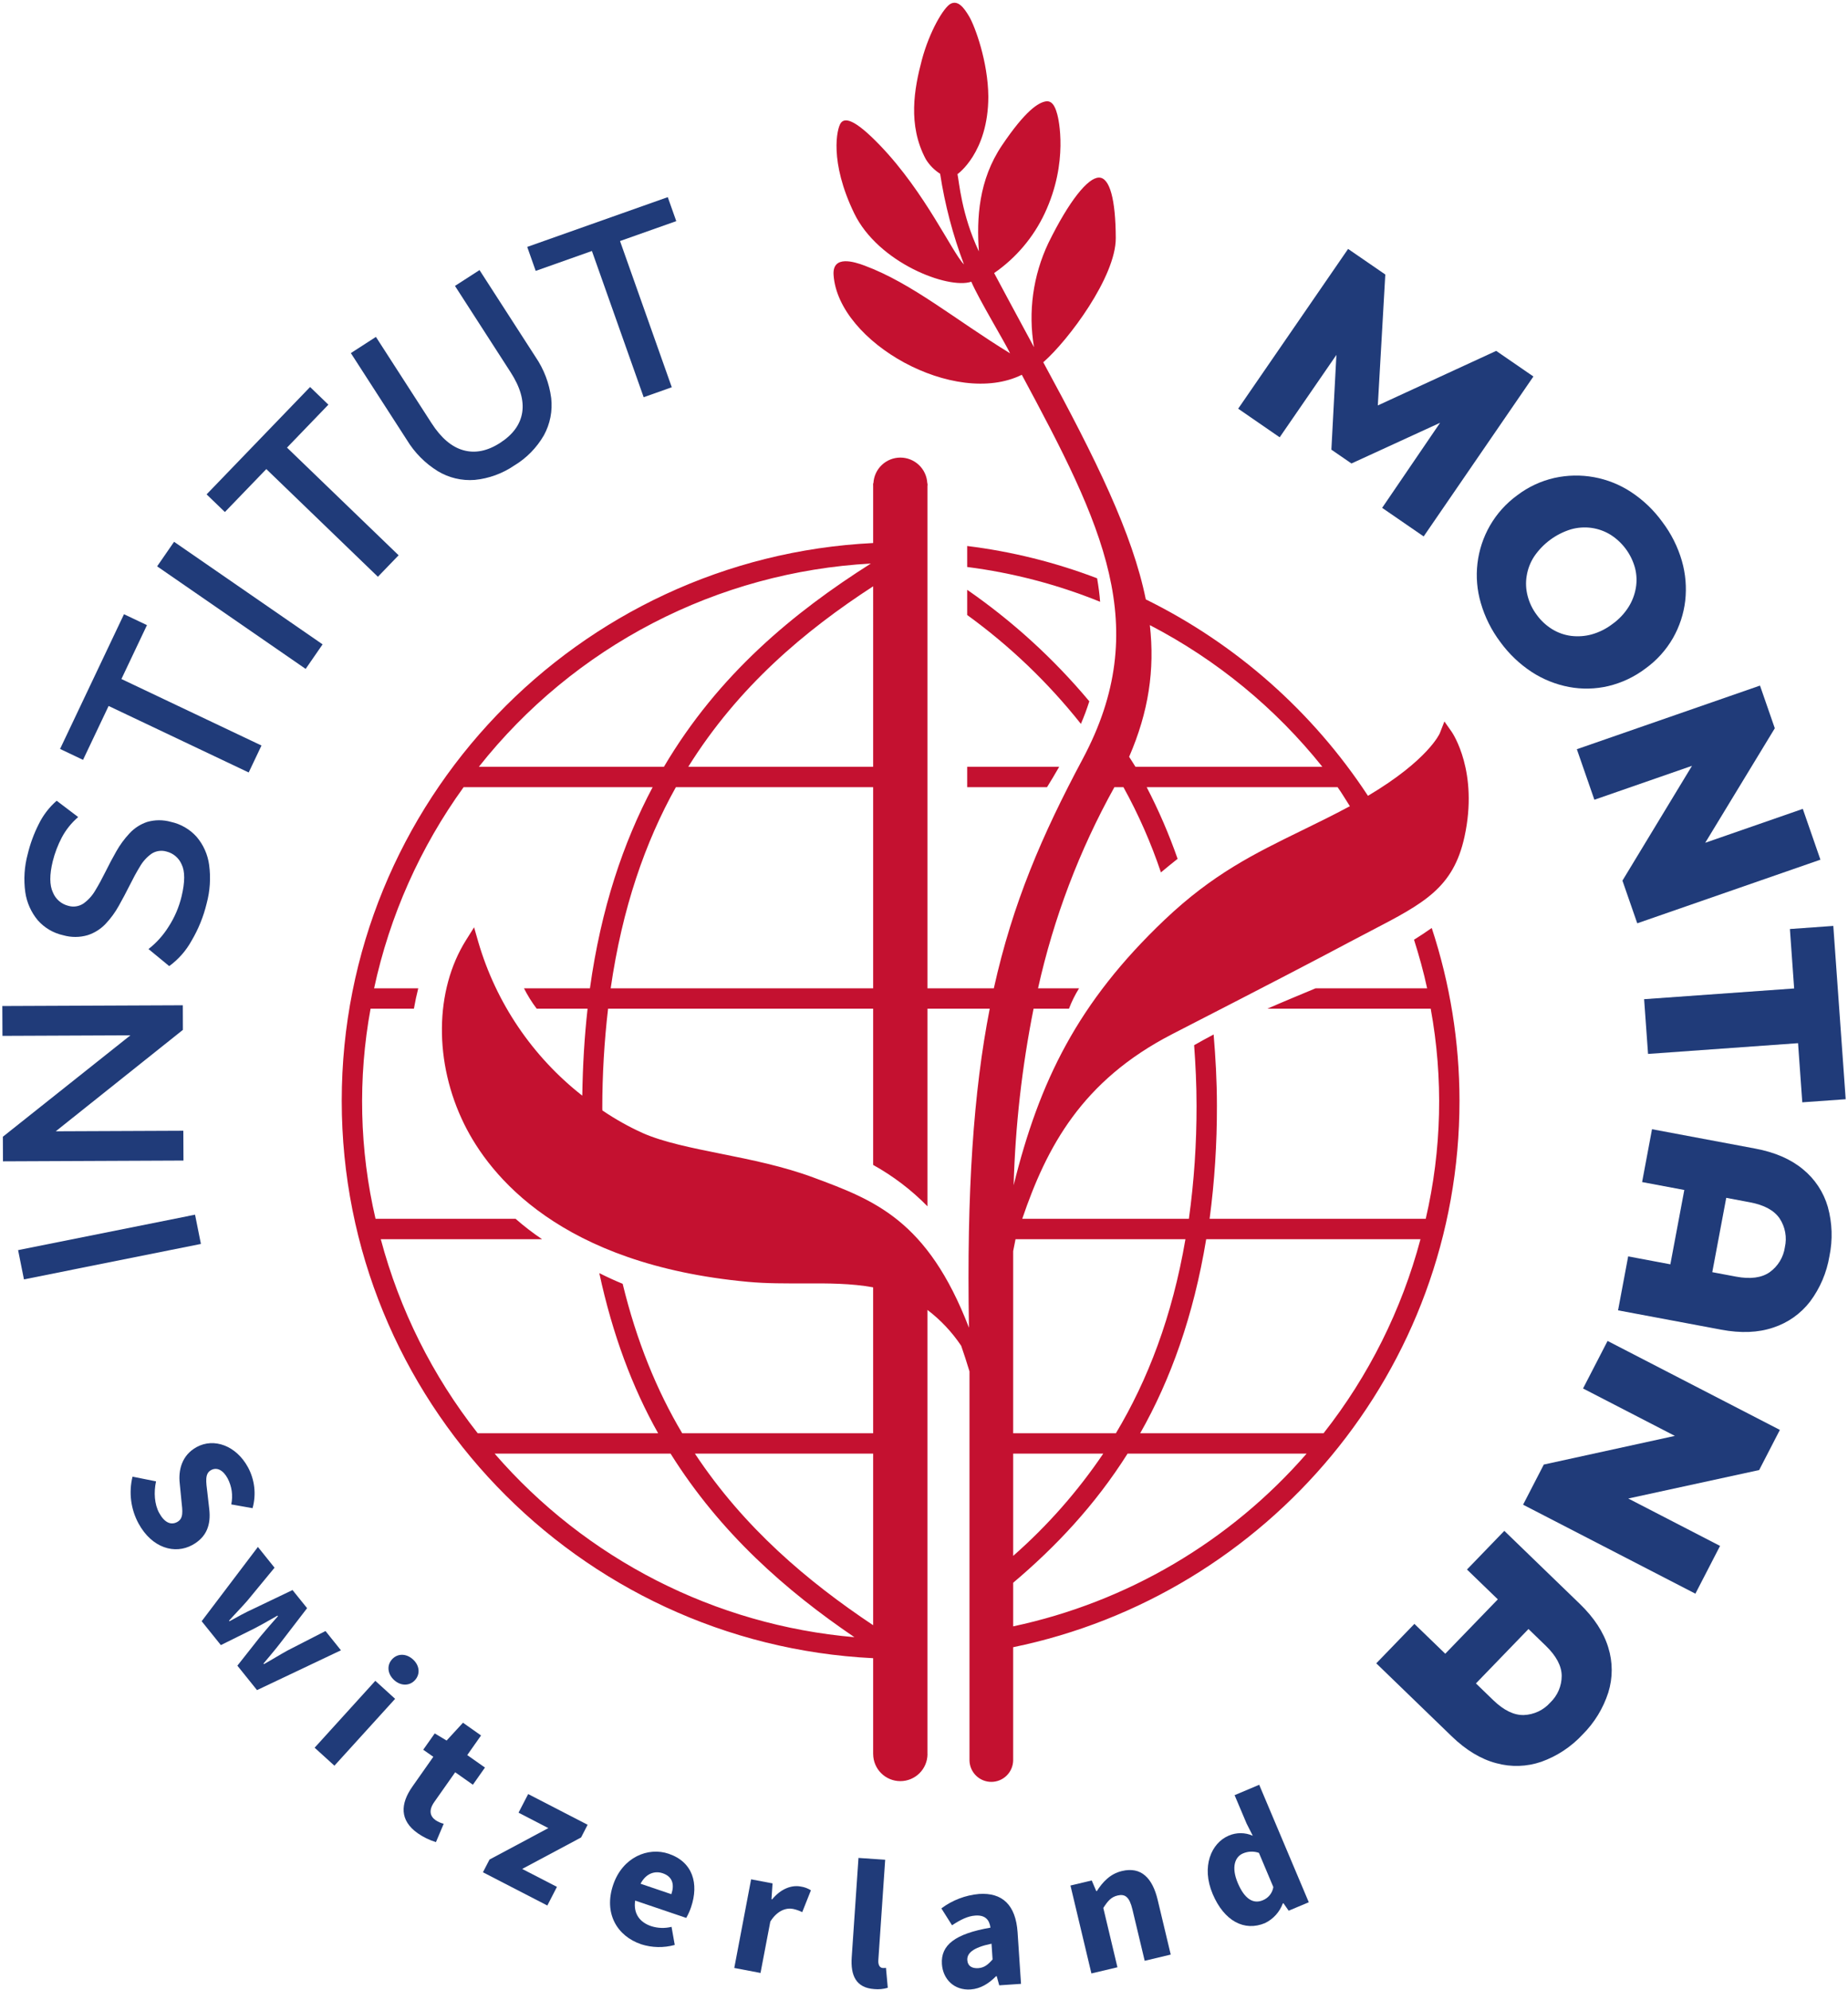 <svg width="643" height="692" viewBox="0 0 643 692" fill="none" xmlns="http://www.w3.org/2000/svg">
<path d="M381.732 201.132C367.173 195.577 351.995 191.806 336.529 189.901V197.201C352.402 199.229 367.948 203.296 382.781 209.301C382.592 206.816 382.243 204.091 381.732 201.128" fill="#C41130"/>
<path d="M336.529 273.774H364.309C365.622 271.674 367.068 269.267 368.542 266.687H336.529V273.774Z" fill="#C41130"/>
<path d="M336.529 213.906C351.381 224.664 364.692 237.402 376.091 251.767C377.2 249.201 378.177 246.58 379.02 243.915C366.66 229.142 352.368 216.098 336.529 205.137V213.906Z" fill="#C41130"/>
<path d="M407.971 359.616C444.15 341.04 458.437 333.575 469.757 327.547C472.318 326.186 474.727 324.93 477.004 323.747C495.495 314.128 505.672 308.827 509.565 291.016C514.488 268.462 505.493 255.11 505.115 254.544L502.573 250.925L500.957 255.054C500.919 255.154 496.904 264.361 475.974 276.786C456.767 247.523 430.076 223.935 398.674 208.471C394.016 185.558 381.496 159.999 362.995 125.992L363.033 125.964C371.754 118.348 388.261 96.229 388.224 82.821C388.187 69.413 386.135 61.695 382.346 61.761C378.557 61.827 372.085 69.651 364.762 84.561C359.432 95.825 357.69 108.455 359.773 120.741C355.785 113.456 345.905 94.974 345.905 94.974C353.512 89.718 359.589 82.538 363.518 74.168C371.89 56.3 368.271 41.168 367.874 39.784C367.477 38.4 366.589 34.852 363.943 35.249C361.297 35.646 356.762 38.499 348.636 50.556C340.51 62.613 339.782 75.869 340.595 87.435C334.519 74.603 333.688 62.925 333.149 60.563C333.149 60.563 343.836 53.155 343.883 33.624C343.785 21.377 339.205 9.131 337.246 5.786C335.287 2.441 333.305 0.107 330.859 1.261C328.413 2.415 323.385 10.946 320.749 20.861C318.113 30.776 315.779 43.481 322.11 55.34C323.364 57.399 325.074 59.142 327.11 60.433C328.766 71.2 331.544 81.764 335.397 91.954C331.297 87.834 322.046 67.085 306.276 50.644C297.12 41.101 293.876 40.931 292.537 42.801C291.198 44.671 288.483 56.114 297.195 74.152C305.548 91.452 329.935 100.703 337.957 97.982C340.688 104.282 349.428 118.675 351.457 122.889C332.352 111.189 317.479 98.577 300.802 92.369C297.372 91.093 289.558 88.542 290.04 95.638C291.646 119.156 332.267 141.852 355.53 130.353C383.574 182.501 401.31 217.953 376.686 264.025C362.617 290.359 352.365 314.094 345.798 343.735H322.705V168.92C322.714 168.82 322.762 168.74 322.762 168.646C322.748 168.554 322.729 168.462 322.705 168.372V168.061H322.648C322.526 165.657 321.486 163.392 319.741 161.734C317.997 160.075 315.682 159.151 313.275 159.151C310.868 159.151 308.553 160.075 306.809 161.734C305.064 163.392 304.024 165.657 303.902 168.061H303.805V168.486L303.777 168.647L303.805 168.798V188.867C201.042 193.903 118.905 278.848 118.905 382.851C118.905 486.854 201.051 571.686 303.805 576.722V610.048H303.833L303.814 610.124C303.84 612.614 304.847 614.994 306.617 616.746C308.387 618.498 310.777 619.481 313.268 619.481C315.758 619.481 318.148 618.498 319.918 616.746C321.688 614.994 322.695 612.614 322.721 610.124L322.702 610.029V455.597C327.277 459.076 331.243 463.291 334.437 468.069C335.42 470.875 336.374 473.833 337.328 476.979V612.287H337.337L337.328 612.353C337.384 614.331 338.208 616.209 339.627 617.589C341.046 618.968 342.946 619.74 344.925 619.74C346.904 619.74 348.804 618.968 350.223 617.589C351.642 616.209 352.466 614.331 352.522 612.353L352.513 612.287H352.522V572.905C440.982 554.697 507.822 476.621 507.822 382.851C507.806 362.434 504.547 342.15 498.165 322.756C496.115 324.202 494.065 325.543 492.004 326.838C493.752 332.375 495.33 337.978 496.558 343.733H457.758C452.268 346.033 446.684 348.325 440.977 350.82H497.805C502.239 375.044 501.651 399.92 496.076 423.907H420.876C422.604 410.858 423.453 397.707 423.418 384.543C423.418 375.831 422.936 367.705 422.275 359.797C420.036 360.969 417.775 362.216 415.491 363.52C415.982 370.276 416.332 377.202 416.332 384.544C416.36 397.711 415.469 410.865 413.667 423.908H355.681C364.181 398.982 376.374 375.851 407.971 359.618M460.105 266.687H395.073C394.364 265.496 393.599 264.382 392.873 263.219C399.657 247.572 401.84 232.936 400.082 217.419C423.314 229.466 443.761 246.249 460.105 266.687ZM387.746 273.774H390.892C396.122 283.246 400.489 293.169 403.941 303.424C405.897 301.78 407.872 300.183 409.741 298.7C406.751 290.146 403.155 281.816 398.979 273.774H465.404C466.944 275.909 468.248 278.206 469.684 280.398C463.835 283.535 458.317 286.228 452.997 288.826C436.386 296.943 422.052 303.944 405.262 319.865C374.941 348.665 361.662 376.057 352.689 412.227C353.267 391.599 355.587 371.057 359.624 350.819H371.945C372.884 348.348 374.062 345.975 375.46 343.732H361.18C366.621 319.255 375.571 295.692 387.75 273.773M303.805 343.733H212.484C216.5 315.812 224.493 292.87 235.171 273.774H303.805V343.733ZM303.805 266.687H239.479C256.922 238.747 280.071 219.33 303.807 203.918L303.805 266.687ZM303.011 196C276.299 212.913 250.022 234.466 231.011 266.687H166.62C183.05 245.916 203.707 228.872 227.221 216.686C250.735 204.5 276.569 197.449 303.014 196M172.1 505.572H233.319C250.695 533.314 273.58 553.317 297.288 569.418C248.841 565.234 203.934 542.331 172.1 505.572ZM241.795 505.572H303.805V565.251C281.071 550.086 258.923 531.434 241.792 505.572M303.805 498.485H237.372C228.537 483.66 221.489 466.416 216.651 446.507C214.081 445.468 211.341 444.207 208.525 442.794C213.117 464.12 220.053 482.64 228.991 498.485H166.213C150.5 478.514 139.025 455.549 132.49 430.992H188.598C185.385 428.827 182.312 426.459 179.398 423.905H130.667C125.08 399.92 124.491 375.041 128.938 350.818H144.018C144.453 348.352 144.953 345.98 145.53 343.731H130.166C135.596 318.506 146.204 294.684 161.319 273.772H227.083C216.84 293.085 209.111 315.989 205.266 343.731H182.314C183.569 346.223 185.05 348.595 186.736 350.818H204.443C203.376 360.351 202.762 370.436 202.6 381.073C185.244 367.471 172.587 348.771 166.411 327.602L164.956 322.519L162.14 326.998C151.189 344.45 150.953 369.574 161.54 391.014C170.375 408.891 194.951 439.789 260.24 445.827C266.84 446.441 273.374 446.375 279.714 446.375C288.214 446.328 296.24 446.356 303.799 447.736L303.805 498.485ZM337.14 461.776C322.712 424.264 304.154 417.385 283.027 409.543C272.52 405.643 261.465 403.411 250.778 401.266C240.498 399.197 230.794 397.241 223.594 394.066C218.711 391.851 214.027 389.221 209.594 386.205C209.585 385.931 209.566 385.695 209.566 385.421C209.565 373.858 210.237 362.306 211.579 350.821H303.805V405.161C310.764 409.024 317.13 413.871 322.705 419.552V350.819H344.371C338.73 379.619 336.321 414.183 337.143 461.777M352.526 505.577H383.868C374.983 518.722 364.45 530.675 352.526 541.142V505.577ZM352.526 565.653V550.483C367.219 538.077 380.967 523.573 392.334 505.573H454.634C428.009 536.132 392.178 557.215 352.534 565.649M419.687 430.994H494.248C487.717 455.552 476.242 478.519 460.525 498.487H396.725C407.308 479.835 415.311 457.592 419.686 430.994M412.467 430.994C407.875 457.866 399.361 479.994 388.267 498.487H352.525V435.131C352.79 433.742 353.073 432.372 353.347 431.011L353.356 430.992L412.467 430.994Z" fill="#C41130"/>
<path d="M520.59 122.037L479.403 141.014L482.008 95.476L469.063 86.576L430.817 142.144L445.255 152.094L464.993 123.435L463.245 156.392L470.228 161.201L501.069 147.047L480.908 176.632L495.355 186.572L533.538 130.947L520.59 122.037Z" fill="#203B79"/>
<path d="M521.999 223.26C518.941 219.198 516.65 214.613 515.237 209.73C513.924 205.262 513.528 200.575 514.074 195.95C514.619 191.326 516.095 186.859 518.412 182.82C520.821 178.641 524.089 175.02 527.999 172.196C531.805 169.316 536.182 167.281 540.837 166.227C545.37 165.22 550.059 165.131 554.627 165.963C559.195 166.795 563.55 168.533 567.437 171.074C571.704 173.862 575.422 177.411 578.407 181.543C581.485 185.608 583.79 190.204 585.207 195.102C586.497 199.608 586.889 204.324 586.36 208.982C585.821 213.524 584.379 217.913 582.117 221.889C579.724 226.057 576.471 229.668 572.574 232.481C568.709 235.414 564.275 237.509 559.554 238.632C555.085 239.67 550.449 239.773 545.938 238.932C541.316 238.057 536.909 236.289 532.965 233.726C528.704 230.93 524.987 227.383 521.995 223.257M534.704 213.857C536.146 215.846 537.963 217.534 540.052 218.827C542.057 220.063 544.301 220.859 546.637 221.163C549.038 221.461 551.474 221.288 553.809 220.653C556.422 219.917 558.871 218.692 561.028 217.044C563.241 215.469 565.13 213.483 566.593 211.195C567.893 209.153 568.773 206.872 569.182 204.486C569.581 202.17 569.481 199.796 568.889 197.522C567.585 192.738 564.538 188.616 560.347 185.966C558.332 184.734 556.086 183.931 553.747 183.604C551.347 183.276 548.905 183.449 546.575 184.114C541.364 185.72 536.856 189.053 533.791 193.563C532.466 195.596 531.584 197.885 531.202 200.281C530.815 202.611 530.928 204.997 531.533 207.281C532.148 209.661 533.227 211.895 534.708 213.857" fill="#203B79"/>
<path d="M627.273 281.328L593.323 293.12L617.531 253.293L612.381 238.449L548.653 260.579L554.753 278.154L588.721 266.354L564.517 306.283L569.673 321.127L633.405 298.998L627.273 281.328Z" fill="#203B79"/>
<path d="M572.059 347.52L624.259 343.788L622.785 323.114L637.885 322.037L642.194 382.311L627.094 383.388L625.62 362.818L573.429 366.556L572.059 347.52Z" fill="#203B79"/>
<path d="M635.981 419.758C634.493 414.609 631.466 410.038 627.307 406.658C623.064 403.143 617.534 400.75 610.715 399.477L574.809 392.744L571.361 411.122L586.044 413.88L581.192 439.733L566.513 436.974L562.992 455.739L598.892 462.467C605.714 463.752 611.742 463.51 616.977 461.739C622.07 460.082 626.543 456.923 629.809 452.678C633.285 448.025 635.595 442.607 636.546 436.878C637.718 431.207 637.524 425.338 635.979 419.757M621.043 433.771C620.792 435.507 620.192 437.173 619.279 438.67C618.367 440.168 617.16 441.465 615.733 442.483C612.917 444.439 609.015 444.949 604.026 444.014L595.777 442.464L600.634 416.612L608.873 418.162C613.862 419.095 617.317 420.982 619.238 423.822C620.191 425.275 620.841 426.905 621.15 428.614C621.46 430.323 621.421 432.078 621.038 433.772" fill="#203B79"/>
<path d="M619.295 497.324L559.347 466.381L550.81 482.917L582.757 499.405L537.157 509.374L529.947 523.339L589.9 554.284L598.48 537.673L566.547 521.185L612.09 511.285L619.295 497.324Z" fill="#203B79"/>
<path d="M559.578 572.961C557.962 567.688 554.662 562.643 549.678 557.824L523.417 532.435L510.425 545.881L521.159 556.256L502.866 575.172L492.132 564.787L478.866 578.507L505.124 603.907C510.113 608.716 515.281 611.844 520.624 613.242C525.788 614.663 531.261 614.488 536.324 612.742C541.789 610.781 546.702 607.534 550.648 603.274C554.753 599.188 557.821 594.179 559.596 588.666C561.191 583.553 561.184 578.075 559.577 572.966M539.413 592.147C538.248 593.458 536.83 594.519 535.243 595.266C533.656 596.013 531.935 596.431 530.182 596.493C526.761 596.578 523.224 594.856 519.571 591.325L513.543 585.495L531.826 566.578L537.854 572.408C541.501 575.942 543.344 579.408 543.382 582.839C543.384 584.578 543.034 586.3 542.352 587.899C541.669 589.499 540.67 590.945 539.413 592.147Z" fill="#203B79"/>
<path d="M67.866 422.466L6.298 434.797L8.336 444.974L69.905 432.643L67.866 422.466Z" fill="#203B79"/>
<path d="M63.785 393.279L19.394 393.468L63.634 358.195L63.609 349.633L0.809 349.899L0.856 360.274L45.379 360.085L0.998 395.357L1.036 403.918L63.836 403.644L63.785 393.279Z" fill="#203B79"/>
<path d="M59.461 285.849C62.92 286.598 66.055 288.42 68.418 291.055C70.773 293.821 72.282 297.206 72.764 300.806C73.378 305.317 73.079 309.906 71.885 314.299C70.788 318.827 69.025 323.167 66.654 327.178C64.743 330.659 62.088 333.675 58.878 336.013L51.669 330.079C54.407 327.944 56.751 325.348 58.595 322.407C60.726 319.141 62.278 315.532 63.184 311.739C64.375 306.75 64.393 303.046 63.193 300.627C62.724 299.533 62.008 298.562 61.102 297.79C60.195 297.018 59.123 296.466 57.968 296.177C57.093 295.914 56.172 295.845 55.268 295.974C54.364 296.102 53.499 296.426 52.733 296.923C51.074 298.105 49.691 299.634 48.679 301.402C47.47 303.377 46.288 305.559 45.098 307.959C43.907 310.34 42.641 312.721 41.318 315.074C40.06 317.342 38.521 319.443 36.737 321.325C35.019 323.14 32.871 324.492 30.491 325.256C27.722 326.069 24.78 326.078 22.006 325.284C18.572 324.533 15.467 322.706 13.143 320.068C10.818 317.28 9.314 313.9 8.797 310.307C8.186 305.886 8.472 301.387 9.638 297.079C10.505 293.47 11.789 289.974 13.464 286.662C14.982 283.55 17.109 280.774 19.719 278.498L27.202 284.177C24.865 286.174 22.925 288.595 21.485 291.311C20.121 293.918 19.071 296.677 18.357 299.531C17.204 304.246 17.22 307.861 18.404 310.378C18.867 311.531 19.599 312.556 20.538 313.37C21.477 314.183 22.597 314.761 23.804 315.055C24.687 315.31 25.614 315.368 26.522 315.226C27.43 315.084 28.295 314.745 29.058 314.233C30.703 313.05 32.081 311.533 33.102 309.783C34.302 307.827 35.493 305.635 36.693 303.216C37.893 300.797 39.14 298.425 40.473 296.092C41.75 293.832 43.291 291.732 45.065 289.837C46.742 288.025 48.847 286.664 51.188 285.878C53.887 285.094 56.752 285.084 59.456 285.85" fill="#203B79"/>
<path d="M86.53 268.668L37.793 245.537L28.893 264.283L20.899 260.483L43.141 213.629L51.135 217.421L42.244 236.164L90.981 259.295L86.53 268.668Z" fill="#203B79"/>
<path d="M60.568 188.437L54.674 196.975L106.351 232.646L112.245 224.108L60.568 188.437Z" fill="#203B79"/>
<path d="M131.486 200.602L92.661 163.147L78.251 178.085L71.883 171.944L107.892 134.602L114.261 140.744L99.861 155.682L138.695 193.128L131.486 200.602Z" fill="#203B79"/>
<path d="M178.969 161.88C174.866 164.693 170.119 166.425 165.169 166.916C160.678 167.261 156.192 166.198 152.333 163.874C147.933 161.156 144.241 157.431 141.561 153.008L122.078 122.808L130.799 117.176L150.16 147.188C153.477 152.328 157.16 155.475 161.253 156.599C165.344 157.742 169.606 156.882 174.037 154.019C178.468 151.156 181.02 147.65 181.691 143.502C182.352 139.335 181.02 134.658 177.656 129.452L158.305 99.443L166.844 93.934L186.321 124.123C189.242 128.393 191.113 133.293 191.782 138.423C192.303 142.902 191.418 147.433 189.25 151.387C186.766 155.7 183.229 159.312 178.97 161.887" fill="#203B79"/>
<path d="M223.962 138.156L205.953 87.293L186.394 94.219L183.446 85.876L232.346 68.566L235.301 76.91L215.732 83.834L233.742 134.688L223.962 138.156Z" fill="#203B79"/>
<path d="M46.11 513.584L54.293 515.219C53.462 519.019 53.745 523.203 55.37 526.18C57.231 529.6 59.49 530.536 61.644 529.364C63.921 528.126 63.534 525.651 63.109 521.786L62.542 515.986C62.022 511.413 63.175 506.169 68.429 503.286C74.438 500.007 82.149 502.757 86.268 510.297C88.634 514.658 89.21 519.768 87.874 524.546L80.466 523.233C81.115 520.153 80.664 516.943 79.19 514.162C77.659 511.337 75.496 510.184 73.436 511.308C71.206 512.527 71.688 515.333 72.16 519.179L72.803 524.81C73.436 530.21 71.99 534.59 66.879 537.377C60.86 540.656 52.904 538.492 48.199 529.865C45.502 524.887 44.757 519.082 46.111 513.585" fill="#203B79"/>
<path d="M89.735 538.029L95.526 545.248L86.068 556.719C84.008 559.091 81.835 561.273 79.69 563.683L79.851 563.872C82.676 562.304 85.473 560.754 88.298 559.478L101.781 553.024L106.855 559.324L97.726 571.204C95.789 573.746 93.748 576.089 91.679 578.593L91.84 578.782C94.656 577.213 97.264 575.582 100.023 574.058L113.251 567.274L118.627 573.974L89.426 587.824L82.594 579.324L90.578 569.204C92.487 566.927 94.405 564.697 96.691 562.127L96.53 561.927C93.554 563.627 90.993 565.102 88.357 566.462L76.846 572.168L70.166 563.862L89.735 538.029Z" fill="#203B79"/>
<path d="M130.591 584.593L137.479 590.858L116.361 614.111L109.473 607.856L130.591 584.593ZM136.411 577.11C138.329 574.993 141.362 575.031 143.677 577.138C145.992 579.226 146.304 582.238 144.386 584.357C142.486 586.445 139.444 586.426 137.139 584.338C134.824 582.231 134.503 579.207 136.411 577.11Z" fill="#203B79"/>
<path d="M143.47 621.405L150.77 611.021L147.259 608.561L151.265 602.882L155.394 605.367L161.094 599.167L167.377 603.599L162.577 610.421L168.736 614.761L164.536 620.733L158.385 616.396L151.147 626.676C149.087 629.576 149.588 631.676 151.582 633.082C152.44 633.646 153.386 634.061 154.382 634.31L151.689 640.688C149.419 640.002 147.272 638.959 145.33 637.598C138.99 633.129 139.283 627.346 143.478 621.398" fill="#203B79"/>
<path d="M170.319 646.759L190.795 635.818L180.42 630.451L183.774 623.979L204.458 634.656L202.181 639.078L181.696 650.019L193.781 656.255L190.445 662.742L168.035 651.181L170.319 646.759Z" fill="#203B79"/>
<path d="M213.344 655.563C216.604 645.925 225.505 642.306 232.644 644.735C241.11 647.598 243.208 655.176 240.458 663.292C240.021 664.599 239.455 665.859 238.767 667.053L220.998 661.024C220.327 665.597 222.614 668.583 226.582 669.924C228.874 670.655 231.323 670.736 233.659 670.16L234.774 676.453C230.945 677.515 226.89 677.436 223.105 676.226C214.629 673.354 210.018 665.398 213.344 655.561M233.593 658.802C234.708 655.533 234.093 652.702 230.569 651.517C227.782 650.572 224.739 651.612 222.878 655.164L233.593 658.802Z" fill="#203B79"/>
<path d="M261.344 653.635L268.799 655.043L268.433 660.552L268.66 660.599C271.684 656.914 275.444 655.534 278.591 656.139C279.859 656.316 281.074 656.764 282.153 657.452L279.129 665.052C278.104 664.532 277.014 664.151 275.888 663.918C273.564 663.483 270.455 664.438 268.027 668.331L264.616 686.199L255.486 684.46L261.344 653.635Z" fill="#203B79"/>
<path d="M296.352 680.716L298.705 646.19L307.993 646.823L305.612 681.736C305.47 683.72 306.349 684.419 307.112 684.467C307.496 684.51 307.885 684.494 308.265 684.42L308.898 691.355C307.374 691.81 305.776 691.964 304.193 691.809C297.815 691.365 295.916 687.066 296.35 680.716" fill="#203B79"/>
<path d="M327.732 683.106C327.297 676.492 332.315 672.571 344.626 670.435C344.257 667.695 342.774 665.994 339.363 666.235C336.727 666.405 334.185 667.69 331.256 669.618L327.543 663.741C331.363 660.882 335.905 659.145 340.658 658.724C348.689 658.18 353.414 662.465 354.064 672.065L355.255 689.989L347.677 690.499L346.798 687.324L346.562 687.343C344.086 689.837 341.233 691.689 337.708 691.935C331.991 692.313 328.089 688.382 327.73 683.1M345.361 681.5L344.993 676.02C338.454 677.362 336.413 679.384 336.574 681.755C336.706 683.777 338.174 684.665 340.374 684.524C342.481 684.392 343.823 683.258 345.363 681.5" fill="#203B79"/>
<path d="M372.463 655.789L379.863 654.031L381.441 657.744L381.658 657.687C383.652 654.607 386.231 651.725 390.389 650.742C397.05 649.142 401 653.17 402.814 660.814L407.349 679.806L398.288 681.97L394.03 664.142C392.981 659.742 391.479 658.642 388.861 659.257C386.561 659.805 385.441 661.194 383.891 663.585L388.804 684.221L379.748 686.365L372.463 655.789Z" fill="#203B79"/>
<path d="M421.931 658.7C417.931 649.242 421.421 641.031 427.515 638.442C428.838 637.867 430.267 637.574 431.709 637.58C433.152 637.587 434.578 637.893 435.896 638.48L433.742 634.228L429.571 624.363L438.131 620.744L455.385 661.61L448.385 664.549L446.561 661.941L446.344 662.026C445.24 665.011 443.026 667.455 440.164 668.848C432.964 671.881 425.915 668.139 421.928 658.7M443.046 656.319L438.037 644.432C436.223 643.796 434.236 643.867 432.472 644.632C429.704 645.804 428.343 649.394 430.672 654.893C433.072 660.572 436.124 662.301 439.431 660.893C440.378 660.508 441.208 659.884 441.843 659.083C442.477 658.282 442.893 657.33 443.05 656.32" fill="#203B79"/>
</svg>
